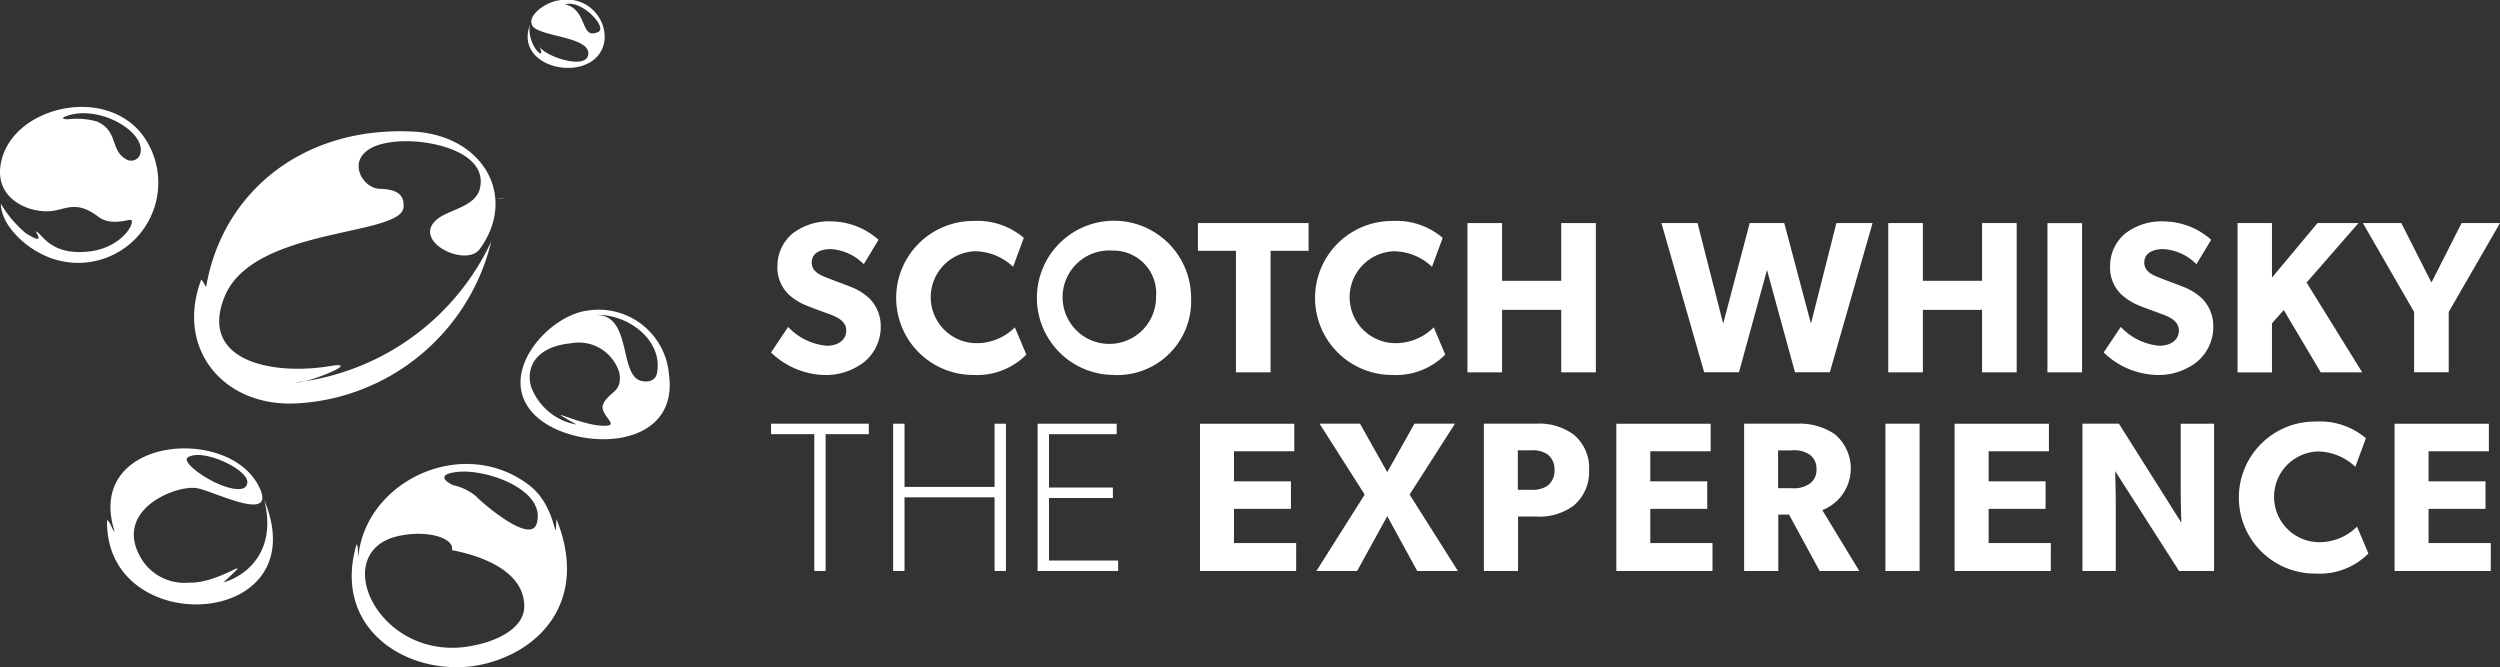 <svg xmlns="http://www.w3.org/2000/svg" width="169.649" height="45.277" viewBox="0 0 169.649 45.277">
  <rect x="0" y="0" width="169.649" height="45.277" fill="#333333" stroke="none"/>
  <g id="Group_1813" data-name="Group 1813" transform="translate(-232.894 -200.275)">
    <path id="Path_414" data-name="Path 414" d="M306.73,229.693c.168-.016.334-.034.5-.058a1.49,1.49,0,0,1-.5.058" transform="translate(-40.088 -15.94)" fill="#ffffff"/>
    <path id="Path_415" data-name="Path 415" d="M276.549,219.778c4.782.241,7.143,4.41,4.545,7.975-.908,1.243-4.45-.417-3.042-1.888.777-.814,2.786-.892,3.068-2.29.48-2.383-3.258-3.242-5.384-3.134-4.232.213-2.908,3.156-1.458,3.222,1.109.038,1.7.312,1.646,1.238-.117,2.019-10.215,1.316-12.146,6.087-1.745,4.312,3.135,5.377,7.2,4.7,1.85-.309-.545.761-1.816,1.044-.188.025-.378.046-.571.063a1.807,1.807,0,0,0,.571-.063,16.792,16.792,0,0,0,12.71-9.482,14.379,14.379,0,0,1-13.085,10.969c-5.03.334-8.374-3.667-6.592-8.39.123.082.24.382.331.5,1.1-6.464,6.611-10.922,14.024-10.547" transform="translate(-15.645 -10.577)" fill="#ffffff"/>
    <path id="Path_416" data-name="Path 416" d="M320.245,250.64a4.785,4.785,0,0,0-5.49-4.315c-2.679.313-6.207,4.247-3.755,6.946,2.4,2.645,10,2.811,9.246-2.631m-4.457,2.026c-.312.66.993,1.384.3,1.468-1.559.189-4.907-1.65-2.108-.07a4.029,4.029,0,0,1-3.09-2.566c-.374-1.293.3-2.71,2.7-2.95a2.874,2.874,0,0,1,3.294,2.027c.213,1.313-.689,1.231-1.1,2.092m3.65-2.094c-.111.58-.708.64-1.123.512-1.48-.458-.565-4.606-3.119-4.448,2.126-.163,4.675,1.629,4.242,3.936" transform="translate(-41.957 -24.979)" fill="#ffffff"/>
    <path id="Path_417" data-name="Path 417" d="M299.007,272.894c-.1,2.113.083-.814-1.836-2.285-4.485-3.443-11.113-.33-11.614,4.858-.031-.086.007-.851-.119-.841-1.789,6.158,4.22,9.32,8.909,8.045,3.945-1.071,6.762-4.588,4.659-9.777m-6.138,8.674c-6.082.823-9.375-6.549-4.5-7.539,1.945-.4,3.722.17,3.554.98,2.179.413,4.946,1.509,4.9,3.855-.034,1.529-2.066,2.448-3.953,2.7m4.8-8.365c-.437,1.494-3.9-1.586-4.145-1.873a3.672,3.672,0,0,0-1.507-.722c-.41-.17-1.289-.737.277-.907,2-.217,6.038,1.233,5.375,3.5" transform="translate(-28.353 -37.399)" fill="#ffffff"/>
    <path id="Path_418" data-name="Path 418" d="M259.452,270.33c.852,3.353-1.022,5.089-2.773,5.613,2.386-2.193-.144.087-2.342.013a3.446,3.446,0,0,1-3.085-1.416c-2.294-3.411,2.135-5.227,3.617-5,1.087.163,5.526,2.489,4.22-.122-2.1-4.2-11.849-3.32-9.781,3.077-.154-.089-.33-.725-.516-.783-.181,8.2,14.329,7.444,10.659-1.378m-5.185-2.875c.975-.659,4.044.786,4.044,1.66,0,.384-.309.486-.6.486-1.422,0-3.974-1.79-3.446-2.146" transform="translate(-8.631 -36.141)" fill="#ffffff"/>
    <path id="Path_419" data-name="Path 419" d="M242.576,218.06c-2.7-3.54-9.261-1.788-9.666,2.218-.223,2.2,2.027,3.084,3.45,2.94,1.061-.106,1.7-.78,3.289.443.91.6,2.092.041,2.17.177.191.329-.766,1.864-2.837,2.117-2.734.331-3.266-1.3-3.652-1.353-.056-.011.76,1.049-.7.106a7.807,7.807,0,0,1-1.681-1.991c.054,1.619,1.824,2.921,2.53,3.288a5.44,5.44,0,0,0,7.094-7.943m-.186,1.348a.651.651,0,0,1-.978.263c-1.028-.6-.493-1.907-1.938-2.535a5.091,5.091,0,0,0-1.986-.149c-.274,0-.5-.07-.078-.223,2.272-.812,5.539,1.16,4.981,2.644" transform="translate(0 -8.619)" fill="#ffffff"/>
    <path id="Path_420" data-name="Path 420" d="M313.389,200.295c-.954.107-2.241,1.066-1.83,1.732.465.757,4.115.732,3.769,2.026-.254.944-2.912.035-3.291-.609.536,1.15-.888-.08-.654-1.476-1.156,3.2,4.762,4.117,5.076.956a2.563,2.563,0,0,0-3.069-2.629m2.651,2.136c-1.181.585-.762-1.257-2.007-1.778a1.422,1.422,0,0,0-.269-.084c1.164-.334,2.874,1.565,2.276,1.862" transform="translate(-42.533)" fill="#ffffff"/>
    <path id="Path_421" data-name="Path 421" d="M354,263.891H351.07v9.284H350.3v-9.284h-2.934v-.71H354Z" transform="translate(-62.149 -34.154)" fill="#ffffff"/>
    <path id="Path_422" data-name="Path 422" d="M373.151,273.176h-.773v-5h-6.111v5h-.773v-9.994h.773v4.288h6.111v-4.288h.773Z" transform="translate(-71.993 -34.154)" fill="#ffffff"/>
    <path id="Path_423" data-name="Path 423" d="M392.41,273.176h-5.467v-9.994h5.367v.71h-4.594v3.621h4.336v.71h-4.336v4.244h4.694Z" transform="translate(-83.638 -34.154)" fill="#ffffff"/>
    <path id="Path_424" data-name="Path 424" d="M353.629,242.729a4.22,4.22,0,0,1-2.711.837,5.393,5.393,0,0,1-3.552-1.526l1.16-1.732a4.1,4.1,0,0,0,2.61,1.277c.754,0,1.334-.367,1.334-1.042s-.74-.954-1.174-1.115-1.189-.426-1.522-.572a3.9,3.9,0,0,1-1.189-.734,2.514,2.514,0,0,1-.783-1.952,2.865,2.865,0,0,1,1.044-2.216,4.053,4.053,0,0,1,2.639-.807,4.9,4.9,0,0,1,3.175,1.247l-1,1.658a3.434,3.434,0,0,0-2.233-1.027c-.754,0-1.3.293-1.3.91s.565.851,1.015,1.027c.435.176,1.174.441,1.493.573a3.993,3.993,0,0,1,1.392.822,2.664,2.664,0,0,1,.783,1.951,3.08,3.08,0,0,1-1.175,2.421" transform="translate(-62.15 -17.847)" fill="#ffffff"/>
    <path id="Path_425" data-name="Path 425" d="M374.75,242.152a4.715,4.715,0,0,1-3.61,1.379,5.224,5.224,0,1,1,0-10.448,4.857,4.857,0,0,1,3.436,1.145l-.725,1.966a3.815,3.815,0,0,0-2.581-1.056,3.12,3.12,0,0,0,0,6.236,3.664,3.664,0,0,0,2.7-1.071Z" transform="translate(-72.208 -17.813)" fill="#ffffff"/>
    <path id="Path_426" data-name="Path 426" d="M391.818,243.513a5.232,5.232,0,1,1,5.307-5.224,5.012,5.012,0,0,1-5.307,5.224m0-8.438a3.171,3.171,0,1,0,2.929,3.155,2.9,2.9,0,0,0-2.929-3.155" transform="translate(-83.404 -17.795)" fill="#ffffff"/>
    <path id="Path_427" data-name="Path 427" d="M418.258,235.282h-2.581v8.247h-2.349v-8.247h-2.581V233.4h7.51Z" transform="translate(-96.563 -17.987)" fill="#ffffff"/>
    <path id="Path_428" data-name="Path 428" d="M436.94,242.152a4.717,4.717,0,0,1-3.61,1.379,5.224,5.224,0,1,1,0-10.448,4.858,4.858,0,0,1,3.437,1.145l-.725,1.966a3.813,3.813,0,0,0-2.581-1.056,3.12,3.12,0,0,0,0,6.236,3.666,3.666,0,0,0,2.7-1.071Z" transform="translate(-105.973 -17.813)" fill="#ffffff"/>
    <path id="Path_429" data-name="Path 429" d="M459.476,243.529h-2.349v-4.241h-4.016v4.241h-2.349V233.4h2.349v3.918h4.016V233.4h2.349Z" transform="translate(-118.288 -17.987)" fill="#ffffff"/>
    <path id="Path_430" data-name="Path 430" d="M493.892,233.4l-2.9,10.125h-2.364l-1.9-6.941-1.9,6.941h-2.363l-2.9-10.125h2.45l1.74,6.824,1.8-6.824H487.9l1.812,6.824,1.725-6.824Z" transform="translate(-133.927 -17.987)" fill="#ffffff"/>
    <path id="Path_431" data-name="Path 431" d="M521.955,243.529h-2.349v-4.241H515.59v4.241h-2.349V233.4h2.349v3.918h4.016V233.4h2.349Z" transform="translate(-152.21 -17.987)" fill="#ffffff"/>
    <rect id="Rectangle_642" data-name="Rectangle 642" width="2.349" height="10.125" transform="translate(371.833 215.417)" fill="#ffffff"/>
    <path id="Path_432" data-name="Path 432" d="M551.482,242.729a4.22,4.22,0,0,1-2.711.837,5.394,5.394,0,0,1-3.552-1.526l1.16-1.732a4.1,4.1,0,0,0,2.61,1.277c.754,0,1.334-.367,1.334-1.042s-.74-.954-1.174-1.115-1.189-.426-1.522-.572a3.9,3.9,0,0,1-1.189-.734,2.515,2.515,0,0,1-.783-1.952,2.864,2.864,0,0,1,1.044-2.216,4.053,4.053,0,0,1,2.639-.807,4.9,4.9,0,0,1,3.175,1.247l-1,1.658a3.434,3.434,0,0,0-2.233-1.027c-.754,0-1.305.293-1.305.91s.565.851,1.015,1.027c.435.176,1.174.441,1.493.573a3.993,3.993,0,0,1,1.392.822,2.665,2.665,0,0,1,.783,1.951,3.079,3.079,0,0,1-1.174,2.421" transform="translate(-169.571 -17.847)" fill="#ffffff"/>
    <path id="Path_433" data-name="Path 433" d="M573.561,243.529h-2.813l-2.509-4.226-.8.9v3.331h-2.334V233.4h2.334v3.7l3.088-3.7h2.784l-3.523,4.035Z" transform="translate(-180.37 -17.987)" fill="#ffffff"/>
    <path id="Path_434" data-name="Path 434" d="M593.006,233.4l-3.48,6.031v4.094h-2.349v-4.094L583.7,233.4h2.61l2.044,4.035L590.4,233.4Z" transform="translate(-190.463 -17.987)" fill="#ffffff"/>
    <path id="Path_435" data-name="Path 435" d="M417.58,273.176h-6.526v-9.994h6.4v1.869h-4.093v2.042h3.864v1.869h-3.864v2.317h4.222Z" transform="translate(-96.729 -34.154)" fill="#ffffff"/>
    <path id="Path_436" data-name="Path 436" d="M437.942,273.176H435.18l-2.032-3.722-2.047,3.722h-2.762l3.277-5.186-3.063-4.809H431.3l1.846,3.288,1.846-3.288h2.748l-3.077,4.809Z" transform="translate(-106.114 -34.154)" fill="#ffffff"/>
    <path id="Path_437" data-name="Path 437" d="M459.312,268.729a3.926,3.926,0,0,1-2.576.753H455.52v3.693H453.2v-9.994h3.535a3.928,3.928,0,0,1,2.576.753,2.928,2.928,0,0,1,1.03,2.39,2.977,2.977,0,0,1-1.03,2.4m-1.789-3.462a1.806,1.806,0,0,0-1.117-.275h-.9v2.68h.9a1.8,1.8,0,0,0,1.117-.276,1.289,1.289,0,0,0,.472-1.072,1.259,1.259,0,0,0-.472-1.057" transform="translate(-119.612 -34.154)" fill="#ffffff"/>
    <path id="Path_438" data-name="Path 438" d="M479.392,273.176h-6.526v-9.994h6.4v1.869H475.17v2.042h3.864v1.869H475.17v2.317h4.222Z" transform="translate(-130.288 -34.154)" fill="#ffffff"/>
    <path id="Path_439" data-name="Path 439" d="M499.655,273.175h-2.69l-2.076-3.824h-.73v3.824h-2.319v-9.994h3.55a4.256,4.256,0,0,1,2.6.71,3.035,3.035,0,0,1-.844,5.156Zm-3.406-7.922a1.889,1.889,0,0,0-1.188-.261h-.916v2.564h.916a1.888,1.888,0,0,0,1.188-.275,1.123,1.123,0,0,0,.5-1.014,1.14,1.14,0,0,0-.5-1.014" transform="translate(-140.591 -34.154)" fill="#ffffff"/>
    <rect id="Rectangle_643" data-name="Rectangle 643" width="2.318" height="9.994" transform="translate(360.839 229.027)" fill="#ffffff"/>
    <path id="Path_440" data-name="Path 440" d="M529.617,273.176h-6.526v-9.994h6.4v1.869H525.4v2.042h3.864v1.869H525.4v2.317h4.222Z" transform="translate(-157.558 -34.154)" fill="#ffffff"/>
    <path id="Path_441" data-name="Path 441" d="M551,273.176h-2.376l-4.337-6.779s.043,1.2.043,2.26v4.519h-2.262v-9.995h2.476l4.236,6.721s-.043-1.13-.043-2.187v-4.534H551Z" transform="translate(-167.86 -34.154)" fill="#ffffff"/>
    <path id="Path_442" data-name="Path 442" d="M574.141,271.816a4.654,4.654,0,0,1-3.564,1.362,5.157,5.157,0,1,1,0-10.313,4.8,4.8,0,0,1,3.392,1.13l-.716,1.941a3.764,3.764,0,0,0-2.547-1.043,3.08,3.08,0,0,0,0,6.156,3.617,3.617,0,0,0,2.662-1.058Z" transform="translate(-180.527 -33.982)" fill="#ffffff"/>
    <path id="Path_443" data-name="Path 443" d="M594.937,273.176H588.41v-9.994h6.4v1.869h-4.093v2.042h3.864v1.869h-3.864v2.317h4.222Z" transform="translate(-193.022 -34.154)" fill="#ffffff"/>
  </g>
</svg>
